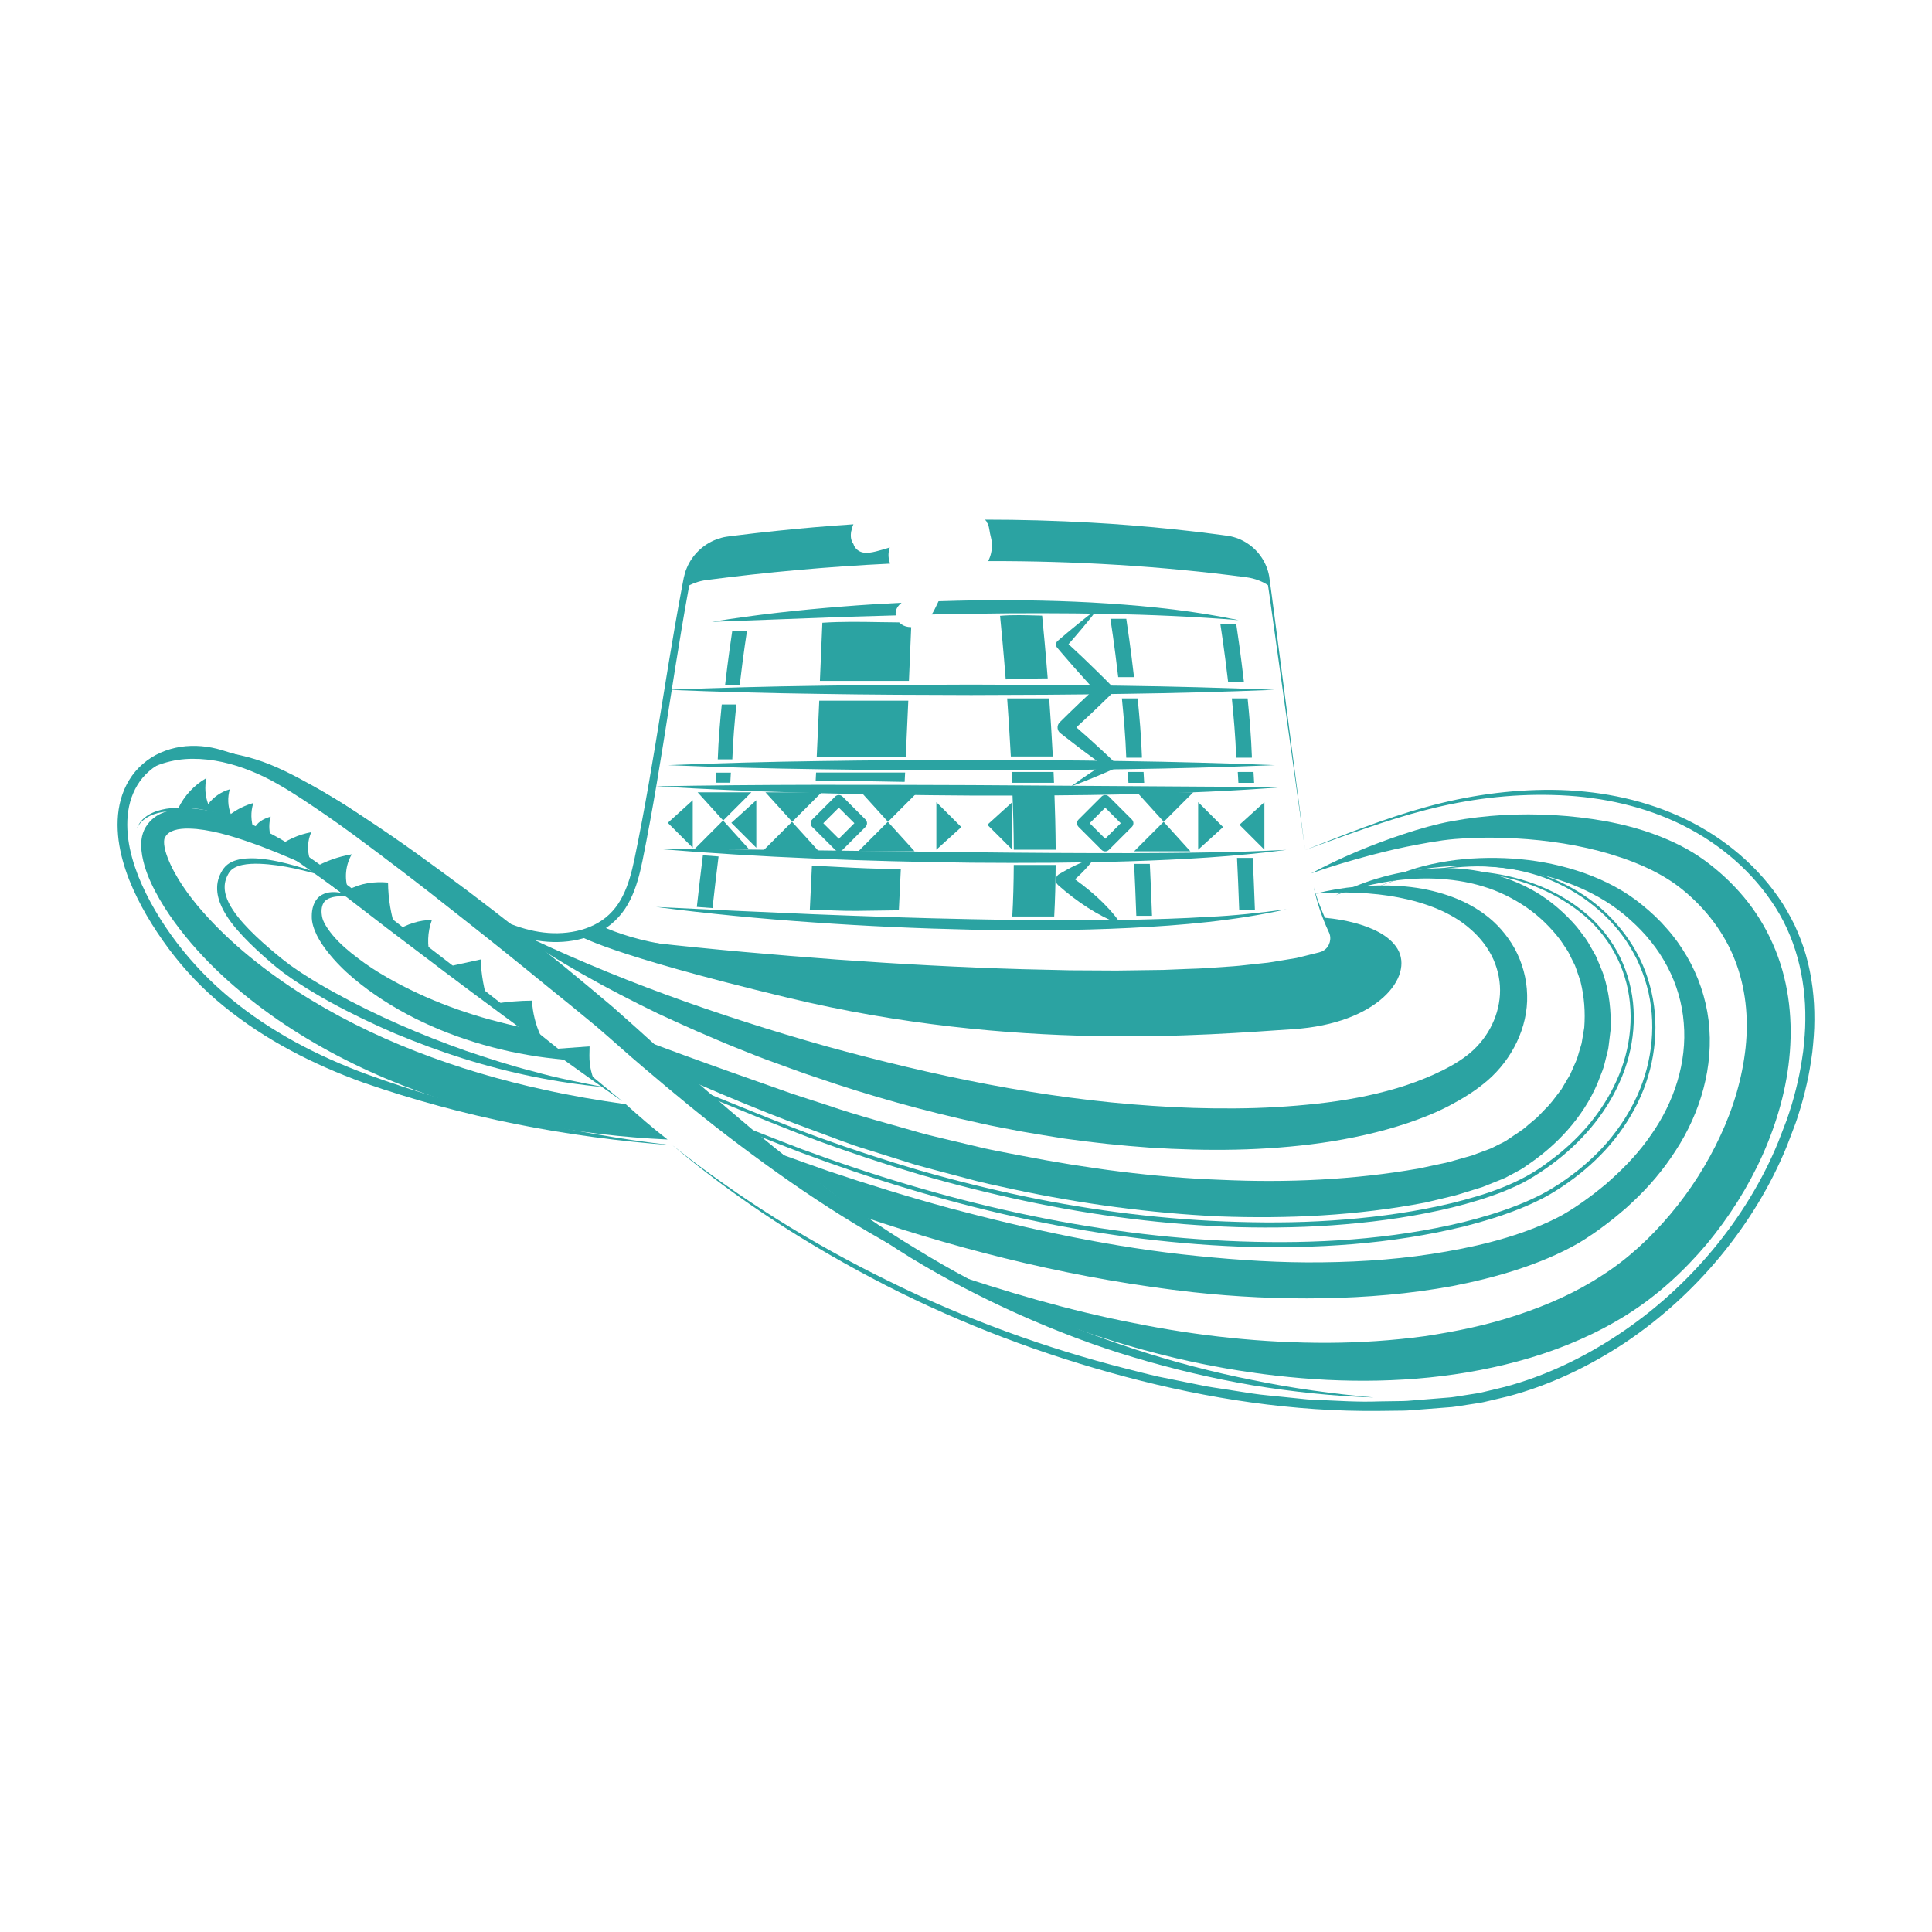 <svg xmlns="http://www.w3.org/2000/svg" xmlns:xlink="http://www.w3.org/1999/xlink" width="1080" zoomAndPan="magnify" viewBox="0 0 810 810" height="1080" preserveAspectRatio="xMidYMid meet" version="1.2"><defs><clipPath id="d5989764de"><path d="M 281 331 L 760.75 331 L 760.75 592 L 281 592 Z M 281 331"></path></clipPath><clipPath id="2881718147"><path d="M 413 217.656 L 548 217.656 L 548 357 L 413 357 Z M 413 217.656"></path></clipPath></defs><g id="68f9dc6683"><g clip-rule="nonzero" clip-path="url(#d5989764de)"><path style="stroke:none;fill-rule:nonzero;fill:#2ba3a2;fill-opacity:1;" d="M 281.914 480.137 C 309.906 502.418 340.398 521.398 372.473 537.047 C 404.461 552.883 438.156 565.207 472.699 573.965 C 477.023 575.027 481.328 576.195 485.676 577.164 L 498.77 579.809 L 505.316 581.141 C 507.504 581.547 509.711 581.84 511.906 582.195 L 525.102 584.242 C 529.5 584.926 533.949 585.207 538.367 585.711 L 545.008 586.387 L 548.324 586.727 L 551.66 586.883 C 560.543 587.246 569.422 587.91 578.309 587.543 L 584.973 587.445 C 587.195 587.41 589.418 587.434 591.629 587.191 L 604.902 586.121 L 608.223 585.855 C 609.324 585.754 610.402 585.531 611.492 585.379 L 618.027 584.352 C 620.219 584.082 622.355 583.516 624.5 583 L 630.93 581.453 C 647.988 576.891 664.113 569.121 678.793 559.34 C 693.492 549.555 706.75 537.598 718.059 524.012 C 729.344 510.422 738.797 495.23 745.504 478.867 L 747.887 472.684 C 748.699 470.629 749.488 468.566 750.137 466.453 C 751.516 462.262 752.688 458 753.672 453.703 C 754.695 449.41 755.391 445.055 756.004 440.695 C 756.488 436.32 756.895 431.934 756.895 427.539 C 757.117 410.012 752.73 392.285 742.648 377.844 C 732.738 363.352 718.492 351.91 702.469 344.555 C 686.406 337.164 668.645 333.723 650.91 333.305 C 633.145 332.82 615.293 335.062 598.031 339.523 C 580.738 343.957 563.98 350.312 547.172 356.402 C 563.812 349.871 580.426 343.141 597.734 338.398 C 615.004 333.598 632.949 330.996 650.949 331.152 C 668.926 331.344 687.051 334.645 703.617 342.035 C 720.133 349.398 734.945 360.977 745.426 375.93 C 748.086 379.637 750.289 383.652 752.344 387.727 C 754.246 391.883 755.949 396.137 757.18 400.539 C 759.688 409.328 760.762 418.484 760.691 427.574 C 760.703 432.125 760.301 436.656 759.82 441.168 C 759.207 445.664 758.504 450.152 757.465 454.562 C 756.473 458.984 755.289 463.359 753.887 467.664 C 753.23 469.836 752.43 471.949 751.609 474.059 L 749.195 480.398 C 742.387 497.168 732.781 512.738 721.293 526.684 C 709.773 540.621 696.266 552.922 681.219 562.988 C 666.141 572.961 649.57 580.867 632.027 585.492 L 625.41 587.055 C 623.207 587.582 621.012 588.145 618.758 588.418 L 612.039 589.449 C 610.918 589.605 609.801 589.832 608.68 589.926 L 605.312 590.188 L 591.84 591.219 C 589.602 591.453 587.348 591.426 585.102 591.453 L 578.352 591.531 C 542.344 591.949 506.508 586.438 471.855 577.219 C 437.18 568.004 403.449 555.258 371.52 538.961 C 339.652 522.605 309.289 503.188 281.914 480.137"></path></g><path style="stroke:none;fill-rule:nonzero;fill:#2ba3a2;fill-opacity:1;" d="M 357.805 219.805 C 346.926 220.535 336.055 221.441 325.211 222.598 C 319.715 223.145 314.234 223.809 308.758 224.48 C 307.371 224.66 306.055 224.773 304.609 225.016 C 303.152 225.215 301.738 225.652 300.352 226.137 C 297.613 227.199 295.066 228.785 292.949 230.824 C 290.844 232.875 289.094 235.32 287.973 238.051 C 287.363 239.395 286.984 240.828 286.66 242.266 L 285.887 246.34 C 284.859 251.766 283.895 257.199 282.945 262.633 C 279.172 284.379 275.898 306.184 272.113 327.883 C 270.223 338.73 268.211 349.551 265.965 360.32 C 264.844 365.637 263.469 370.891 261.102 375.594 C 258.781 380.32 255.273 384.273 250.781 386.867 C 246.309 389.488 241.086 390.82 235.836 391.168 C 230.566 391.531 225.254 390.844 220.109 389.398 C 214.965 387.957 209.988 385.84 205.375 383.145 C 203.043 381.777 200.926 380.312 198.738 378.598 C 196.562 376.926 194.359 375.289 192.211 373.578 C 174.918 360.078 158.258 345.277 138.949 334.035 C 129.352 328.387 119.238 323.605 108.812 319.707 C 106.188 318.789 103.578 317.812 100.941 316.934 L 92.969 314.484 C 87.504 312.82 81.547 312.238 75.77 313.102 C 70.012 313.996 64.348 316.34 59.891 320.273 C 55.355 324.117 52.238 329.469 50.668 335.094 C 49.094 340.746 49.008 346.641 49.715 352.305 C 50.465 357.98 52.062 363.465 54.098 368.719 C 58.273 379.215 64.113 388.832 70.773 397.824 C 77.48 406.781 85.258 414.965 93.973 421.977 C 111.336 436.113 131.48 446.355 152.324 453.883 C 194.188 468.445 237.93 476.957 281.914 480.137 C 259.988 477.727 238.297 473.711 216.844 468.863 C 195.395 464 174.23 457.82 153.633 450.324 C 133.121 442.742 113.477 432.535 96.699 418.664 C 88.324 411.742 80.73 403.895 74.152 395.266 C 67.609 386.629 61.922 377.23 57.926 367.223 C 55.977 362.207 54.461 357.031 53.762 351.77 C 53.102 346.527 53.188 341.172 54.578 336.184 C 55.961 331.219 58.637 326.629 62.531 323.316 C 66.355 319.922 71.273 317.859 76.375 317.059 C 81.516 316.293 86.793 316.766 91.871 318.301 L 99.707 320.699 C 102.297 321.559 104.855 322.508 107.434 323.41 C 117.664 327.211 127.562 331.875 136.977 337.391 C 155.898 348.355 172.445 362.98 189.887 376.555 C 192.047 378.277 194.273 379.918 196.469 381.605 C 198.621 383.289 201.043 384.973 203.477 386.379 C 208.387 389.238 213.637 391.461 219.113 392.988 C 229.969 396.066 242.383 395.895 252.609 389.98 C 257.691 387.035 261.766 382.363 264.254 377.176 C 266.824 371.992 268.215 366.461 269.336 361.012 C 271.539 350.188 273.504 339.316 275.344 328.434 C 279.027 306.672 282.191 284.852 285.852 263.129 C 286.77 257.703 287.703 252.277 288.703 246.863 L 289.449 242.816 C 289.727 241.566 290.047 240.316 290.574 239.145 C 291.535 236.766 293.055 234.629 294.879 232.824 C 296.719 231.035 298.938 229.637 301.328 228.695 C 302.539 228.27 303.773 227.875 305.047 227.699 C 306.32 227.477 307.754 227.336 309.098 227.156 C 314.555 226.461 320.016 225.773 325.492 225.195 C 335.969 224.027 346.469 223.094 356.984 222.32 C 357.172 221.461 357.414 220.574 357.805 219.805"></path><g clip-rule="nonzero" clip-path="url(#2881718147)"><path style="stroke:none;fill-rule:nonzero;fill:#2ba3a2;fill-opacity:1;" d="M 538.598 290.816 L 534.305 258.023 C 533.566 252.551 532.922 247.109 532.113 241.609 C 531.145 236.039 527.762 230.922 523.004 227.828 C 520.652 226.25 517.953 225.191 515.156 224.699 C 512.383 224.262 509.672 223.98 506.93 223.609 C 501.461 222.871 495.969 222.332 490.484 221.723 C 479.504 220.621 468.504 219.711 457.484 219.109 C 442.68 218.277 427.848 217.863 413.016 217.867 L 413.074 218 C 413.652 218.531 414.043 219.258 414.309 220.02 C 428.672 219.926 443.039 220.18 457.391 220.875 C 468.391 221.379 479.375 222.188 490.34 223.188 C 495.816 223.746 501.305 224.238 506.77 224.93 C 509.488 225.266 512.266 225.535 514.941 225.934 C 517.578 226.371 520.125 227.344 522.363 228.816 C 526.875 231.695 530.133 236.508 531.102 241.797 C 531.941 247.191 532.648 252.699 533.43 258.141 L 538.012 290.895 L 547.172 356.402 L 538.598 290.816"></path></g><path style="stroke:none;fill-rule:nonzero;fill:#2ba3a2;fill-opacity:1;" d="M 372.754 230.633 C 372.848 230.262 372.945 229.887 373.039 229.512 C 372.383 229.73 371.73 229.949 371.066 230.148 C 369.824 230.516 368.559 230.863 367.301 231.172 C 365.465 231.625 363.449 232.031 361.57 231.578 C 359.738 231.141 358.277 229.762 357.793 228.035 C 356.648 226.523 356.527 224.516 356.898 222.66 C 357.004 222.133 357.145 221.586 357.316 221.055 C 339.953 222.281 322.652 224 305.492 226.242 C 296.73 227.387 289.664 234.027 288.016 242.707 C 287.789 243.918 287.582 245.121 287.359 246.324 C 289.98 244.703 292.953 243.605 296.145 243.191 C 321.602 239.863 347.34 237.555 373.16 236.301 C 372.84 235.375 372.613 234.418 372.535 233.383 C 372.469 232.477 372.531 231.523 372.754 230.633"></path><path style="stroke:none;fill-rule:nonzero;fill:#2ba3a2;fill-opacity:1;" d="M 531.781 242.676 C 530.531 233.57 523.363 226.387 514.254 225.18 C 481.145 220.797 447.504 218.875 413.84 218.992 C 414.188 219.605 414.426 220.293 414.582 220.949 C 414.711 221.504 414.805 222.07 414.898 222.633 C 414.93 222.828 414.965 223.016 414.992 223.211 L 415.074 223.652 C 415.336 224.973 415.734 226.246 415.844 227.602 C 415.973 229.051 415.824 230.559 415.488 231.973 C 415.215 233.133 414.812 234.215 414.328 235.242 C 450.656 235.152 486.945 237.312 522.676 242.039 C 526.176 242.5 529.406 243.797 532.191 245.695 C 532.055 244.684 531.918 243.684 531.781 242.676"></path><path style="stroke:none;fill-rule:nonzero;fill:#2ba3a2;fill-opacity:1;" d="M 221.688 400.562 C 235.23 410.871 248.598 421.398 262.059 431.809 L 302.145 463.41 C 328.84 484.484 355.086 506.199 384.148 523.613 C 412.949 541.422 444.066 555.375 476.277 565.844 C 492.391 571.105 508.828 575.375 525.473 578.668 C 542.102 582.105 558.961 584.379 575.91 585.887 C 558.898 585.375 541.922 583.516 525.086 580.785 C 508.273 577.906 491.629 573.973 475.27 569.062 C 458.887 564.215 442.898 558.066 427.285 551.125 C 411.684 544.141 396.473 536.246 381.863 527.355 C 367.297 518.379 353.336 508.477 339.832 498.062 C 326.328 487.637 313.102 476.91 300.031 466.023 L 260.715 433.473 C 247.707 422.496 234.609 411.641 221.688 400.562"></path><path style="stroke:none;fill-rule:nonzero;fill:#2ba3a2;fill-opacity:1;" d="M 57.348 347.355 C 57.816 346.164 58.48 345.043 59.328 344.055 C 60.199 343.09 61.234 342.277 62.348 341.586 C 64.613 340.266 67.156 339.508 69.727 339.082 C 72.297 338.672 74.945 338.562 77.516 338.758 C 80.113 338.801 82.68 339.168 85.262 339.477 C 90.383 340.34 95.406 341.742 100.289 343.508 C 105.184 345.27 109.844 347.57 114.414 349.996 C 123.547 354.902 131.988 360.895 140.242 366.988 L 164.719 385.531 C 180.957 397.973 197.16 410.461 213.207 423.152 C 229.293 435.789 245.207 448.652 260.949 461.738 C 244.164 450 227.551 438.043 211.117 425.855 C 194.641 413.723 178.32 401.387 162.039 389.004 L 137.742 370.293 C 129.691 364.051 121.453 358.102 112.742 352.969 C 104.035 347.867 94.73 343.746 84.867 341.574 C 82.395 341.121 79.918 340.602 77.395 340.402 C 74.879 340.047 72.383 339.996 69.879 340.227 C 67.387 340.477 64.91 341.055 62.66 342.164 C 61.547 342.73 60.492 343.422 59.566 344.285 C 58.668 345.168 57.918 346.207 57.348 347.355"></path><path style="stroke:none;fill-rule:nonzero;fill:#2ba3a2;fill-opacity:1;" d="M 550.789 372.027 C 552.613 378.309 555.074 384.383 558.086 390.141 C 559.941 393.184 559.031 397.66 555.984 399.797 C 555.277 400.336 554.348 400.781 553.578 400.98 L 551.211 401.695 L 546.461 403.133 C 545.672 403.367 544.883 403.633 544.078 403.82 L 541.664 404.316 L 536.82 405.305 C 535.207 405.613 533.598 405.996 531.973 406.258 L 527.09 406.957 C 523.84 407.395 520.586 407.945 517.316 408.25 L 507.512 409.18 C 481.336 411.441 455.078 411.379 428.887 410.723 C 402.691 409.91 376.535 408.277 350.465 405.703 C 324.398 403.188 298.41 399.77 272.645 395.16 C 298.652 398.078 324.695 400.352 350.754 402.293 C 376.82 404.164 402.914 405.602 429.012 406.34 L 448.59 406.797 L 468.164 406.902 L 487.73 406.637 L 497.5 406.246 C 500.758 406.133 504.02 406.047 507.262 405.781 L 517.016 405.113 C 520.266 404.891 523.477 404.426 526.719 404.117 L 531.574 403.598 C 533.188 403.402 534.777 403.086 536.383 402.832 L 543.59 401.637 C 544.383 401.477 545.156 401.242 545.945 401.062 L 550.656 399.887 C 552.211 399.441 553.922 399.27 555.035 398.445 C 557.492 396.895 558.516 393.375 557.051 390.656 C 554.258 384.691 552.16 378.422 550.789 372.027"></path><path style="stroke:none;fill-rule:nonzero;fill:#2ba3a2;fill-opacity:1;" d="M 539.355 381.219 C 517.773 386.043 495.605 387.961 473.535 389.051 C 451.438 390.133 429.312 390.172 407.211 389.766 C 385.113 389.266 363.031 388.289 340.992 386.723 C 318.945 385.211 296.941 383.082 275.031 380.25 C 297.094 381.379 319.141 382.367 341.18 383.305 C 363.223 384.176 385.262 384.961 407.305 385.379 C 429.344 385.871 451.391 386.02 473.418 385.645 C 484.43 385.391 495.453 385.105 506.441 384.402 C 517.465 383.934 528.402 382.688 539.355 381.219"></path><path style="stroke:none;fill-rule:nonzero;fill:#2ba3a2;fill-opacity:1;" d="M 539.355 356.324 C 517.48 359.18 495.398 360.406 473.355 361.098 C 451.301 361.809 429.242 361.875 407.188 361.695 C 385.137 361.426 363.09 360.895 341.059 359.934 C 319.027 359.035 297.012 357.684 275.031 355.844 C 297.09 355.98 319.125 356.188 341.156 356.512 L 407.234 357.309 C 429.258 357.574 451.277 357.699 473.297 357.688 C 484.309 357.637 495.32 357.609 506.324 357.387 C 517.344 357.332 528.336 356.82 539.355 356.324"></path><path style="stroke:none;fill-rule:nonzero;fill:#2ba3a2;fill-opacity:1;" d="M 539.355 329.887 C 517.379 331.664 495.336 332.531 473.297 333.008 C 451.262 333.52 429.223 333.602 407.188 333.543 C 385.152 333.398 363.117 333.102 341.09 332.473 C 319.062 331.902 297.039 330.973 275.031 329.664 C 319.117 328.832 363.16 329 407.211 329.16 L 473.273 329.594 C 495.297 329.699 517.316 329.965 539.355 329.887"></path><path style="stroke:none;fill-rule:nonzero;fill:#2ba3a2;fill-opacity:1;" d="M 534.414 320.793 C 513.211 321.641 492.008 322.211 470.805 322.5 C 449.602 322.848 428.398 322.941 407.195 322.984 C 385.992 322.949 364.789 322.855 343.586 322.508 C 322.379 322.219 301.18 321.648 279.977 320.793 C 301.18 319.941 322.379 319.371 343.586 319.082 C 364.789 318.738 385.992 318.637 407.195 318.602 C 428.398 318.645 449.602 318.738 470.805 319.09 C 492.008 319.379 513.211 319.949 534.414 320.793"></path><path style="stroke:none;fill-rule:nonzero;fill:#2ba3a2;fill-opacity:1;" d="M 534.414 289.207 C 513.211 290.059 492.008 290.621 470.805 290.91 C 449.602 291.262 428.398 291.355 407.195 291.398 C 385.992 291.363 364.789 291.27 343.586 290.918 C 322.379 290.633 301.18 290.059 279.977 289.207 C 301.18 288.355 322.379 287.781 343.586 287.496 C 364.789 287.148 385.992 287.055 407.195 287.012 C 428.398 287.059 449.602 287.152 470.805 287.5 C 492.008 287.789 513.211 288.359 534.414 289.207"></path><path style="stroke:none;fill-rule:nonzero;fill:#2ba3a2;fill-opacity:1;" d="M 375.602 256.172 C 375.93 254.758 376.855 253.605 377.973 252.707 C 369.816 253.109 361.664 253.605 353.527 254.262 C 335.113 255.711 316.734 257.715 298.5 260.703 L 353.773 258.637 L 375.562 258.012 C 375.477 257.41 375.457 256.789 375.602 256.172"></path><path style="stroke:none;fill-rule:nonzero;fill:#2ba3a2;fill-opacity:1;" d="M 464.324 253 C 445.863 251.773 427.371 251.5 408.887 251.688 C 403.754 251.777 398.621 251.906 393.488 252.07 C 392.691 253.645 392.012 255.285 391.121 256.812 C 390.961 257.086 390.777 257.352 390.605 257.621 C 396.727 257.473 402.844 257.352 408.965 257.305 C 427.359 257 445.75 257.039 464.141 257.359 C 482.527 257.746 500.902 258.5 519.312 260.004 C 501.223 256.191 482.77 254.207 464.324 253"></path><path style="stroke:none;fill-rule:nonzero;fill:#2ba3a2;fill-opacity:1;" d="M 242.441 392.059 C 242.441 392.059 253.559 399.852 330.391 418.316 C 425.574 441.191 506.539 433.805 542.156 431.48 C 577.773 429.16 592.875 409.414 585.902 397.797 C 578.938 386.184 555.023 384.758 555.023 384.758 L 557.758 390.785 C 557.758 390.785 560.59 396.938 553.766 400.012 C 553.766 400.012 538.43 405.441 494.934 408.266 C 451.438 411.09 378.016 406.078 378.016 406.078 C 378.016 406.078 310.348 400.441 281.914 396.477 C 268.531 394.605 258.703 391.246 252.051 388.215 C 252.051 388.215 247.535 391.996 242.441 392.059"></path><path style="stroke:none;fill-rule:nonzero;fill:#2ba3a2;fill-opacity:1;" d="M 551.512 374.66 C 563.004 371.781 575.016 370.668 587.086 371.492 C 593.129 371.895 599.188 372.941 605.113 374.777 C 611.023 376.602 616.863 379.258 622.078 383.074 C 627.324 386.844 631.793 391.883 635.047 397.715 C 638.23 403.582 640.109 410.281 640.258 417.098 C 640.684 430.832 633.82 444.195 623.688 452.969 C 618.492 457.445 613.109 460.672 607.504 463.633 C 601.895 466.559 596.059 468.844 590.188 470.84 C 578.418 474.773 566.402 477.371 554.355 479.125 C 530.23 482.566 506.012 482.66 482.039 481.141 C 470.055 480.297 458.121 479.031 446.246 477.352 C 440.324 476.402 434.398 475.465 428.5 474.426 C 422.633 473.25 416.719 472.277 410.898 470.918 C 387.539 465.812 364.52 459.422 342.004 451.637 C 336.348 449.77 330.762 447.703 325.172 445.66 C 319.562 443.68 314.039 441.453 308.523 439.23 C 302.992 437.043 297.559 434.594 292.086 432.289 C 286.641 429.895 281.234 427.414 275.844 424.926 C 254.461 414.555 233.52 403.133 214.203 389.414 C 256.703 410.188 301.043 425.805 346.059 438.562 C 391.152 450.984 436.953 460.582 483.215 463.633 C 494.77 464.441 506.336 464.801 517.867 464.695 C 529.395 464.633 540.883 463.949 552.234 462.707 C 563.586 461.469 574.801 459.43 585.539 456.254 C 590.91 454.676 596.117 452.719 601.125 450.496 C 606.094 448.254 611.031 445.59 614.953 442.559 C 623.023 436.387 628.262 426.992 628.855 416.98 C 629.152 411.984 628.176 406.906 626.113 402.215 C 623.988 397.547 620.773 393.285 616.738 389.758 C 608.719 382.555 597.715 378.477 586.461 376.285 C 580.797 375.172 574.992 374.562 569.145 374.324 C 563.297 374.043 557.402 374.148 551.512 374.66"></path><path style="stroke:none;fill-rule:nonzero;fill:#2ba3a2;fill-opacity:1;" d="M 672.297 408.723 C 671.672 406.895 670.863 405.125 670.148 403.336 C 669.766 402.453 669.445 401.539 669.004 400.688 L 667.574 398.172 C 666.574 396.527 665.762 394.77 664.598 393.25 L 661.129 388.668 C 656.16 382.895 650.379 377.824 643.93 374 C 630.945 366.363 615.805 363.242 601.305 364.094 C 586.773 364.945 572.641 368.836 559.965 375.348 C 566.617 372.824 573.504 371.039 580.445 369.863 C 587.379 368.656 594.402 368.109 601.344 368.352 C 608.281 368.641 615.148 369.605 621.672 371.617 C 628.219 373.539 634.332 376.598 639.883 380.363 C 645.434 384.184 650.199 388.898 654.188 394.113 L 656.93 398.199 C 657.855 399.547 658.426 401.105 659.199 402.535 L 660.293 404.719 C 660.625 405.457 660.836 406.254 661.113 407.012 C 661.621 408.559 662.223 410.066 662.66 411.621 C 664.227 417.922 664.691 424.398 664.203 430.82 L 663.402 435.582 C 663.242 436.371 663.203 437.18 662.953 437.945 L 662.25 440.258 C 661.742 441.785 661.445 443.379 660.777 444.848 L 658.832 449.273 C 658.289 450.793 657.27 452.098 656.504 453.512 L 655.277 455.594 L 654.668 456.641 L 653.934 457.605 C 651.93 460.156 650.133 462.848 647.727 465.074 C 646.582 466.227 645.523 467.453 644.344 468.574 L 640.586 471.723 C 638.211 473.965 635.285 475.574 632.609 477.461 C 631.266 478.477 629.852 479.113 628.453 479.805 L 626.359 480.855 C 625.676 481.215 624.973 481.566 624.164 481.832 L 619.512 483.559 L 617.191 484.426 L 614.75 485.121 L 609.852 486.504 C 608.23 486.977 606.602 487.445 604.906 487.762 L 594.836 489.898 C 567.629 494.688 539.551 495.934 511.637 494.641 C 483.676 493.605 455.801 489.887 428.254 484.523 C 421.359 483.195 414.438 481.988 407.629 480.234 C 400.797 478.586 393.938 477.043 387.129 475.305 C 373.629 471.363 359.977 467.883 346.652 463.285 C 339.957 461.051 333.23 459.062 326.559 456.594 L 306.5 449.5 C 293.137 444.758 279.805 439.902 266.562 434.852 C 265.926 434.613 265.297 434.375 264.664 434.133 C 265.785 434.926 271.945 440.445 274 442.297 C 276.137 444.219 278.363 446.039 280.637 447.801 C 282.254 449.047 284.039 450.09 285.617 451.387 C 291.367 453.891 297.113 456.402 302.887 458.84 C 316.031 464.359 329.219 469.66 342.734 474.562 C 349.473 476.996 356.121 479.73 363 481.785 L 383.551 488.238 C 390.453 490.195 397.426 491.941 404.363 493.809 C 411.281 495.773 418.336 497.191 425.359 498.727 C 453.496 504.723 482.137 508.598 510.984 509.977 C 539.844 511.043 568.906 509.688 597.637 504.168 L 608.359 501.602 C 610.145 501.219 611.926 500.664 613.699 500.102 L 619.023 498.445 L 621.684 497.609 L 624.328 496.551 L 629.617 494.422 C 630.496 494.113 631.379 493.652 632.262 493.176 L 634.898 491.77 C 636.656 490.836 638.441 489.918 639.93 488.754 C 652.574 480.324 663.613 468.598 669.734 454.246 L 671.844 448.812 C 672.559 447.008 672.883 445.062 673.406 443.195 L 674.113 440.367 C 674.367 439.434 674.402 438.445 674.551 437.484 L 675.254 431.695 C 675.543 423.914 674.684 416.105 672.297 408.723"></path><path style="stroke:none;fill-rule:nonzero;fill:#2ba3a2;fill-opacity:1;" d="M 682.324 409.102 C 680.047 401.844 676.277 395.047 671.281 389.309 C 666.355 383.492 660.129 378.922 653.543 375.227 C 640.191 367.941 624.898 364.871 609.844 365.012 C 602.293 365.051 594.77 365.82 587.359 367.176 C 579.953 368.555 572.629 370.422 565.578 373.074 C 572.656 370.504 580 368.719 587.406 367.426 C 594.812 366.164 602.328 365.48 609.844 365.527 C 624.832 365.555 639.965 368.793 653.039 376.121 C 659.488 379.871 665.609 384.336 670.398 390.074 C 675.266 395.711 678.926 402.367 681.121 409.477 C 685.59 423.746 683.93 439.523 677.754 453.047 C 671.652 466.688 661.422 478.246 649.367 487.008 C 637.473 496.234 622.965 500.895 608.441 504.469 C 593.852 507.941 578.953 510.059 563.992 511.273 C 549.031 512.52 533.988 512.738 518.98 512.289 C 488.953 511.434 459.012 507.734 429.586 501.602 C 414.875 498.527 400.277 494.898 385.82 490.777 C 371.395 486.547 357.09 481.891 342.957 476.746 C 328.848 471.555 314.934 465.805 300.98 460.16 C 297.57 458.793 294.176 457.398 290.785 455.988 L 290.816 456.043 L 290.898 456.156 L 291 456.262 L 291.359 456.66 C 291.629 456.953 291.906 457.23 292.195 457.504 C 292.473 457.77 292.742 458.008 293.016 458.242 C 295.508 459.277 297.996 460.32 300.496 461.332 C 314.434 467.039 328.324 472.848 342.457 478.109 C 356.594 483.328 370.914 488.055 385.359 492.352 C 399.844 496.547 414.469 500.246 429.215 503.387 C 458.711 509.664 488.746 513.512 518.918 514.477 C 534 514.867 549.117 514.586 564.156 513.266 C 579.195 511.988 594.18 509.797 608.875 506.23 C 616.211 504.422 623.477 502.25 630.527 499.469 C 634.027 497.996 637.527 496.516 640.824 494.57 C 644.121 492.66 647.258 490.555 650.332 488.32 C 662.535 479.371 672.906 467.566 679.07 453.633 C 685.316 439.816 686.949 423.676 682.324 409.102"></path><path style="stroke:none;fill-rule:nonzero;fill:#2ba3a2;fill-opacity:1;" d="M 691.695 413.094 C 687.59 397.66 677.309 384.262 664.172 375.43 C 657.559 371.07 650.309 367.629 642.66 365.578 C 635.027 363.449 627.094 362.578 619.199 362.691 C 603.418 363.027 587.766 366.914 573.566 373.691 C 587.836 367.074 603.508 363.387 619.207 363.223 C 627.051 363.207 634.914 364.164 642.438 366.352 C 649.98 368.469 657.098 371.949 663.566 376.32 C 669.984 380.77 675.781 386.16 680.375 392.473 C 682.711 395.605 684.645 399.004 686.402 402.48 C 688.035 406.02 689.457 409.664 690.469 413.43 C 694.59 428.512 692.883 444.902 686.516 459.121 C 683.32 466.234 679.027 472.84 673.977 478.781 C 668.871 484.688 662.98 489.895 656.59 494.383 C 655.02 495.539 653.367 496.582 651.707 497.613 C 650.074 498.695 648.359 499.605 646.656 500.555 C 643.195 502.344 639.637 503.961 635.988 505.371 C 628.703 508.223 621.176 510.473 613.574 512.363 C 583.039 519.738 551.371 521.578 520.02 520.465 C 457.145 518.27 395.125 503.637 336.195 481.812 C 328.629 478.922 321.082 475.973 313.555 472.98 L 313.555 473.203 C 314.535 473.98 315.508 474.773 316.438 475.609 C 322.832 478.18 329.242 480.707 335.688 483.172 C 394.652 505.266 456.773 520.199 519.941 522.652 C 551.453 523.66 583.273 521.684 614.012 514.141 C 621.672 512.199 629.254 509.898 636.625 506.98 C 640.312 505.543 643.922 503.883 647.445 502.043 C 649.188 501.066 650.941 500.125 652.59 499.02 C 654.266 497.969 655.941 496.902 657.535 495.719 C 664.008 491.137 669.984 485.816 675.152 479.785 C 680.273 473.719 684.621 466.977 687.848 459.711 C 694.281 445.191 695.961 428.461 691.695 413.094"></path><path style="stroke:none;fill-rule:nonzero;fill:#2ba3a2;fill-opacity:1;" d="M 716.336 427.855 C 715.164 418.293 711.977 409.004 707.129 400.797 C 704.715 396.688 701.945 392.797 698.797 389.281 C 695.715 385.695 692.262 382.48 688.637 379.531 C 681.41 373.516 672.914 369.168 664.258 366.062 C 655.555 362.98 646.539 361.094 637.48 360.23 C 628.426 359.395 619.324 359.504 610.355 360.562 C 601.426 361.719 592.512 363.699 584.395 367.508 C 592.82 364.477 601.738 363.418 610.555 363.066 C 619.391 362.719 628.242 363.316 636.883 364.801 C 654.117 367.695 670.922 374.199 683.461 385.641 C 686.629 388.469 689.602 391.508 692.191 394.82 C 694.852 398.078 697.125 401.613 699.062 405.293 C 702.957 412.648 705.305 420.734 705.926 428.93 C 707.344 445.383 701.902 462.004 692.301 475.668 C 687.59 482.594 681.805 488.797 675.512 494.445 L 673.145 496.559 L 670.668 498.562 C 669.047 499.926 667.34 501.191 665.617 502.441 C 662.211 504.949 658.551 507.371 655.121 509.344 C 647.898 513.277 639.91 516.363 631.715 518.848 C 623.512 521.328 615.055 523.207 606.516 524.691 C 589.434 527.746 571.953 529.039 554.449 529.238 C 536.934 529.48 519.379 528.344 501.883 526.566 C 466.844 523.082 432.211 515.602 398.039 506.504 C 380.973 501.84 364.039 496.621 347.242 490.957 C 340.523 488.602 333.812 486.211 327.109 483.797 C 330.254 485.883 333.195 488.227 336.168 490.555 C 343.797 496.527 351.871 501.914 359.184 508.273 C 359.461 508.512 359.645 508.785 359.762 509.062 C 360.258 509.336 360.758 509.605 361.25 509.887 C 406.246 525.172 452.695 536.469 500.273 541.77 C 518.289 543.746 536.457 544.605 554.652 544.297 C 572.848 543.969 591.09 542.504 609.156 539.145 C 618.172 537.387 627.137 535.207 635.965 532.34 C 644.793 529.453 653.496 525.934 661.867 521.152 C 666.129 518.586 669.859 515.98 673.59 513.129 C 675.453 511.715 677.301 510.281 679.074 508.738 L 681.754 506.469 L 684.34 504.078 C 691.215 497.68 697.395 490.445 702.5 482.441 C 712.848 466.641 718.672 447.094 716.336 427.855"></path><path style="stroke:none;fill-rule:nonzero;fill:#2ba3a2;fill-opacity:1;" d="M 549.641 366.207 C 561.949 359.594 574.93 354.195 588.289 349.75 C 594.949 347.535 601.789 345.555 608.875 344.25 C 615.91 342.961 623.008 342.148 630.133 341.715 C 644.387 340.949 658.754 341.727 673.043 344.281 C 680.184 345.59 687.301 347.418 694.27 350.043 C 701.23 352.656 708.117 355.977 714.453 360.578 C 720.609 365.059 726.195 370.219 731.141 376.129 C 736.062 382.027 740.18 388.691 743.289 395.793 C 749.641 410.008 751.594 425.809 750.418 440.887 C 749.254 456.035 745.016 470.598 739.008 484.148 C 732.934 497.703 724.953 510.281 715.496 521.668 C 705.957 532.957 694.875 543.172 682.121 551.184 C 669.438 559.152 655.773 564.98 641.809 569.195 C 613.816 577.566 584.793 579.906 556.352 578.52 C 499.332 575.594 444.422 558.281 395 532.543 C 421.426 541.523 448.055 549.398 475.133 554.656 C 502.125 560.145 529.527 563.07 556.711 562.988 C 570.297 562.922 583.832 562.035 597.168 560.23 C 610.461 558.242 623.621 555.539 636.184 551.324 C 648.746 547.176 660.84 541.82 671.602 534.758 C 682.406 527.895 691.996 518.961 700.375 508.992 C 708.77 499.031 715.84 487.895 721.297 476.113 C 726.805 464.355 730.484 451.82 731.852 439.227 C 733.176 426.637 731.887 413.953 727.359 402.469 C 722.887 390.992 715.059 380.781 705.172 372.801 C 695.613 365.09 683.121 360.152 670.293 356.742 C 657.379 353.387 643.836 351.695 630.27 351.289 C 623.484 351.059 616.668 351.188 609.914 351.773 C 603.199 352.34 596.488 353.672 589.699 355.004 C 582.941 356.395 576.227 358.078 569.551 359.961 C 562.855 361.793 556.227 363.898 549.641 366.207"></path><path style="stroke:none;fill-rule:nonzero;fill:#2ba3a2;fill-opacity:1;" d="M 262.34 462.934 C 250.863 461.348 239.492 459.402 228.215 456.898 C 209.82 452.887 191.754 447.57 174.32 440.758 C 156.879 433.977 140.094 425.598 124.453 415.512 C 108.906 405.363 94.316 393.508 82.574 379.422 C 79.68 375.898 76.98 372.223 74.676 368.402 C 72.379 364.594 70.414 360.578 69.336 356.758 C 68.84 354.91 68.637 352.969 68.863 351.984 C 68.883 351.656 69.223 350.934 69.582 350.43 C 69.945 349.906 70.402 349.453 71.008 349.047 C 72.23 348.262 74.008 347.707 76.012 347.516 C 78.008 347.285 80.195 347.395 82.402 347.566 C 91.348 348.457 100.477 351.547 109.371 354.805 C 118.285 358.168 127.074 362.039 135.754 366.207 C 127.922 360.586 119.672 355.531 111.094 350.973 C 106.809 348.68 102.391 346.609 97.836 344.746 C 93.273 342.895 88.566 341.258 83.516 340.207 C 80.977 339.699 78.355 339.363 75.555 339.422 C 72.781 339.473 69.734 339.918 66.73 341.453 C 65.246 342.223 63.816 343.316 62.648 344.641 C 61.496 345.988 60.57 347.363 59.91 349.34 C 59.316 351.176 59.191 352.844 59.199 354.395 C 59.191 355.973 59.387 357.406 59.613 358.824 C 60.641 364.387 62.719 369.207 65.109 373.762 C 67.492 378.316 70.246 382.574 73.199 386.656 C 85.074 402.941 100.172 416.242 116.426 427.512 C 132.742 438.742 150.41 447.828 168.723 455.023 C 204.297 469.008 242.23 475.992 279.859 477.734 C 273.746 473.055 267.613 467.676 262.34 462.934"></path><path style="stroke:none;fill-rule:nonzero;fill:#2ba3a2;fill-opacity:1;" d="M 380.762 262.836 C 379.418 262.664 378.027 262.004 377.07 261.047 L 376.98 260.934 C 374.332 260.902 371.68 260.875 369.031 260.832 C 360.922 260.695 352.852 260.539 344.777 261.09 C 344.562 266.191 344.195 274.887 343.746 285.461 L 359.582 285.461 C 360.391 285.461 361.203 285.453 362.012 285.461 L 381.074 285.461 C 381.484 275.816 381.82 267.863 382.023 262.934 C 381.605 262.926 381.188 262.895 380.762 262.836"></path><path style="stroke:none;fill-rule:nonzero;fill:#2ba3a2;fill-opacity:1;" d="M 343.48 293.758 C 343.148 301.16 342.781 309.242 342.402 317.516 C 353.535 317.312 364.668 317.656 375.797 317.352 C 377.113 317.312 378.43 317.262 379.746 317.207 C 380.121 309.004 380.48 301.023 380.809 293.758 L 343.48 293.758"></path><path style="stroke:none;fill-rule:nonzero;fill:#2ba3a2;fill-opacity:1;" d="M 342.145 323.887 C 342.086 325.012 342.027 326.133 341.973 327.258 C 354.41 327.324 366.84 327.594 379.273 327.812 C 379.34 326.5 379.406 325.195 379.473 323.887 L 342.145 323.887"></path><path style="stroke:none;fill-rule:nonzero;fill:#2ba3a2;fill-opacity:1;" d="M 363.418 364.055 C 355.746 363.781 348.078 363.23 340.402 362.969 C 340.082 369.926 339.781 376.207 339.523 381.348 C 346.156 381.523 352.812 381.98 359.422 381.887 C 365.23 381.805 371.039 381.699 376.848 381.648 C 377.098 376.695 377.375 370.844 377.668 364.457 C 372.918 364.344 368.168 364.223 363.418 364.055"></path><path style="stroke:none;fill-rule:nonzero;fill:#2ba3a2;fill-opacity:1;" d="M 438.402 284.418 C 438.684 284.414 438.965 284.426 439.254 284.426 C 438.355 273.043 437.48 263.777 436.914 258.117 C 436.383 258.102 435.859 258.074 435.328 258.062 C 430.039 257.934 424.602 257.727 419.277 258.18 C 419.789 263.297 420.699 272.828 421.648 284.824 C 427.234 284.707 432.816 284.438 438.402 284.418"></path><path style="stroke:none;fill-rule:nonzero;fill:#2ba3a2;fill-opacity:1;" d="M 441.398 317.145 C 440.957 308.602 440.426 300.375 439.879 292.82 L 422.254 292.82 C 422.801 300.348 423.336 308.586 423.793 317.145 L 441.398 317.145"></path><path style="stroke:none;fill-rule:nonzero;fill:#2ba3a2;fill-opacity:1;" d="M 441.898 328.18 C 441.836 326.672 441.777 325.16 441.711 323.664 L 424.105 323.664 C 424.18 325.16 424.238 326.672 424.301 328.18 L 441.898 328.18"></path><path style="stroke:none;fill-rule:nonzero;fill:#2ba3a2;fill-opacity:1;" d="M 424.43 331.082 C 424.758 339.461 424.984 347.949 425.039 356.246 L 442.602 356.246 C 442.551 347.918 442.336 339.441 442.02 331.082 L 424.43 331.082"></path><path style="stroke:none;fill-rule:nonzero;fill:#2ba3a2;fill-opacity:1;" d="M 425.023 362.637 C 424.984 370.156 424.801 377.441 424.402 384.25 L 441.98 384.25 C 442.359 377.375 442.543 370.102 442.586 362.637 L 425.023 362.637"></path><path style="stroke:none;fill-rule:nonzero;fill:#2ba3a2;fill-opacity:1;" d="M 460.516 254.918 C 458.289 257.844 456 260.703 453.637 263.496 C 451.309 266.312 448.879 269.035 446.48 271.785 L 446.52 268.734 C 448.16 270.199 449.738 271.727 451.352 273.215 C 452.957 274.719 454.582 276.203 456.137 277.746 C 459.27 280.828 462.469 283.832 465.516 286.996 C 466.738 288.262 466.699 290.281 465.434 291.5 L 465.43 291.504 L 465.41 291.52 C 462.652 294.176 459.941 296.863 457.148 299.473 C 454.371 302.098 451.555 304.688 448.727 307.258 L 448.57 302.562 L 453.23 306.672 C 454.777 308.051 456.355 309.387 457.871 310.801 C 460.918 313.617 464.004 316.379 466.977 319.285 L 467.191 319.488 C 467.926 320.211 467.941 321.391 467.223 322.125 C 467.055 322.293 466.855 322.43 466.656 322.523 C 463.781 323.812 460.871 325.039 457.949 326.242 C 455.023 327.441 452.082 328.598 449.086 329.664 C 451.641 327.77 454.246 325.977 456.871 324.215 C 459.496 322.465 462.137 320.73 464.812 319.066 L 464.488 322.305 C 461.07 319.938 457.773 317.43 454.43 314.973 C 452.754 313.75 451.141 312.457 449.492 311.199 L 444.574 307.398 C 443.242 306.375 442.996 304.457 444.023 303.129 L 444.281 302.832 L 444.414 302.707 C 447.129 300.02 449.867 297.352 452.637 294.715 C 455.395 292.07 458.23 289.5 461.023 286.895 L 460.918 291.418 C 457.875 288.254 454.992 284.941 452.035 281.699 C 450.551 280.078 449.133 278.402 447.691 276.742 C 446.258 275.074 444.801 273.438 443.395 271.742 L 443.188 271.492 C 442.488 270.648 442.602 269.398 443.434 268.691 C 446.219 266.336 448.98 263.949 451.832 261.66 C 454.656 259.344 457.555 257.094 460.516 254.918"></path><path style="stroke:none;fill-rule:nonzero;fill:#2ba3a2;fill-opacity:1;" d="M 458.926 359.676 C 457.273 361.996 455.438 364.047 453.516 365.984 C 451.59 367.914 449.578 369.715 447.504 371.426 L 447.598 366.559 C 451.859 369.348 455.883 372.453 459.676 375.863 C 461.566 377.574 463.387 379.375 465.129 381.281 C 466.855 383.207 468.52 385.211 469.984 387.48 C 467.414 386.66 465.047 385.574 462.734 384.414 C 460.438 383.234 458.219 381.949 456.07 380.574 C 451.789 377.809 447.738 374.738 443.926 371.359 L 443.59 371.062 C 442.414 370.02 442.305 368.215 443.352 367.043 C 443.547 366.82 443.777 366.633 444.02 366.488 C 446.328 365.105 448.703 363.816 451.168 362.652 C 453.637 361.492 456.184 360.449 458.926 359.676"></path><path style="stroke:none;fill-rule:nonzero;fill:#2ba3a2;fill-opacity:1;" d="M 475.633 362.184 L 475.48 362.191 C 475.797 368.398 476.105 375.723 476.402 383.957 L 482.988 383.957 C 482.691 375.734 482.387 368.414 482.066 362.184 L 475.633 362.184"></path><path style="stroke:none;fill-rule:nonzero;fill:#2ba3a2;fill-opacity:1;" d="M 301.109 359.062 L 301.262 359.086 C 300.48 365.246 299.629 372.531 298.723 380.723 L 292.152 380.23 C 293.059 372.051 293.91 364.777 294.691 358.586 L 301.109 359.062"></path><path style="stroke:none;fill-rule:nonzero;fill:#2ba3a2;fill-opacity:1;" d="M 479.441 323.664 L 473.121 323.664 L 472.848 323.684 C 472.895 324.258 472.945 325.215 472.992 326.16 C 473.031 326.895 473.07 327.633 473.109 328.211 L 479.562 328.211 L 479.703 328.199 C 479.656 327.633 479.613 326.734 479.562 325.824 C 479.523 325.031 479.484 324.27 479.441 323.664"></path><path style="stroke:none;fill-rule:nonzero;fill:#2ba3a2;fill-opacity:1;" d="M 470.363 292.82 L 470.359 292.82 C 471.09 300.172 471.883 308.758 472.188 317.66 L 478.375 317.66 L 478.773 317.648 C 478.484 308.727 477.699 300.191 476.969 292.82 L 470.363 292.82"></path><path style="stroke:none;fill-rule:nonzero;fill:#2ba3a2;fill-opacity:1;" d="M 465.547 259.445 C 465.59 259.715 467.188 269.91 468.816 283.883 L 475.445 283.883 C 474.059 271.859 472.664 262.473 472.207 259.445 L 465.547 259.445"></path><path style="stroke:none;fill-rule:nonzero;fill:#2ba3a2;fill-opacity:1;" d="M 300.309 323.926 L 306.164 323.926 L 306.418 323.945 C 306.375 324.477 306.328 325.359 306.285 326.238 C 306.246 326.922 306.215 327.602 306.18 328.137 L 300.195 328.137 L 300.062 328.129 C 300.109 327.605 300.152 326.77 300.195 325.93 C 300.23 325.195 300.27 324.488 300.309 323.926"></path><path style="stroke:none;fill-rule:nonzero;fill:#2ba3a2;fill-opacity:1;" d="M 308.719 295.352 L 308.723 295.352 C 308.051 302.164 307.309 310.113 307.027 318.363 L 301.297 318.363 L 300.926 318.352 C 301.199 310.086 301.922 302.18 302.598 295.352 L 308.719 295.352"></path><path style="stroke:none;fill-rule:nonzero;fill:#2ba3a2;fill-opacity:1;" d="M 313.184 264.434 C 313.141 264.684 311.66 274.129 310.148 287.07 L 304.012 287.07 C 305.297 275.934 306.586 267.238 307.012 264.434 L 313.184 264.434"></path><path style="stroke:none;fill-rule:nonzero;fill:#2ba3a2;fill-opacity:1;" d="M 518.773 359.676 L 518.621 359.684 C 518.941 365.891 519.246 373.219 519.543 381.453 L 526.125 381.453 C 525.836 373.227 525.527 365.91 525.207 359.676 L 518.773 359.676"></path><path style="stroke:none;fill-rule:nonzero;fill:#2ba3a2;fill-opacity:1;" d="M 525.543 323.664 L 519.215 323.664 L 518.945 323.684 C 518.996 324.258 519.047 325.215 519.09 326.16 C 519.133 326.895 519.168 327.633 519.207 328.211 L 525.668 328.211 L 525.805 328.199 C 525.762 327.633 525.711 326.734 525.668 325.824 C 525.625 325.031 525.582 324.27 525.543 323.664"></path><path style="stroke:none;fill-rule:nonzero;fill:#2ba3a2;fill-opacity:1;" d="M 516.461 292.82 L 516.457 292.82 C 517.188 300.172 517.988 308.758 518.289 317.66 L 524.477 317.66 L 524.875 317.648 C 524.582 308.727 523.797 300.191 523.074 292.82 L 516.461 292.82"></path><path style="stroke:none;fill-rule:nonzero;fill:#2ba3a2;fill-opacity:1;" d="M 511.648 261.641 C 511.688 261.91 513.289 272.105 514.918 286.078 L 521.547 286.078 C 520.156 274.055 518.766 264.664 518.305 261.641 L 511.648 261.641"></path><path style="stroke:none;fill-rule:nonzero;fill:#2ba3a2;fill-opacity:1;" d="M 290.438 335.496 L 290.438 355.434 L 279.977 344.98 Z M 290.438 335.496"></path><path style="stroke:none;fill-rule:nonzero;fill:#2ba3a2;fill-opacity:1;" d="M 317.086 335.496 L 317.086 355.434 L 306.621 344.98 Z M 317.086 335.496"></path><path style="stroke:none;fill-rule:nonzero;fill:#2ba3a2;fill-opacity:1;" d="M 343.273 356.91 L 319.707 356.91 L 332.062 344.543 Z M 343.273 356.91"></path><path style="stroke:none;fill-rule:nonzero;fill:#2ba3a2;fill-opacity:1;" d="M 320.918 332.176 L 344.484 332.176 L 332.129 344.543 Z M 320.918 332.176"></path><path style="stroke:none;fill-rule:nonzero;fill:#2ba3a2;fill-opacity:1;" d="M 383.441 356.91 L 359.875 356.91 L 372.23 344.543 Z M 383.441 356.91"></path><path style="stroke:none;fill-rule:nonzero;fill:#2ba3a2;fill-opacity:1;" d="M 361.082 332.176 L 384.652 332.176 L 372.293 344.543 Z M 361.082 332.176"></path><path style="stroke:none;fill-rule:nonzero;fill:#2ba3a2;fill-opacity:1;" d="M 313.867 355.844 L 291.32 355.844 L 303.141 344.008 Z M 313.867 355.844"></path><path style="stroke:none;fill-rule:nonzero;fill:#2ba3a2;fill-opacity:1;" d="M 292.477 332.176 L 315.027 332.176 L 303.203 344.008 Z M 292.477 332.176"></path><path style="stroke:none;fill-rule:nonzero;fill:#2ba3a2;fill-opacity:1;" d="M 499.062 356.91 L 475.488 356.91 L 487.848 344.543 Z M 499.062 356.91"></path><path style="stroke:none;fill-rule:nonzero;fill:#2ba3a2;fill-opacity:1;" d="M 476.699 332.176 L 500.27 332.176 L 487.914 344.543 Z M 476.699 332.176"></path><path style="stroke:none;fill-rule:nonzero;fill:#2ba3a2;fill-opacity:1;" d="M 392.574 356.246 L 392.574 336.309 L 403.039 346.762 Z M 392.574 356.246"></path><path style="stroke:none;fill-rule:nonzero;fill:#2ba3a2;fill-opacity:1;" d="M 502.332 356.246 L 502.332 336.309 L 512.793 346.762 Z M 502.332 356.246"></path><path style="stroke:none;fill-rule:nonzero;fill:#2ba3a2;fill-opacity:1;" d="M 424.402 336.309 L 424.402 356.246 L 413.945 345.793 Z M 424.402 336.309"></path><path style="stroke:none;fill-rule:nonzero;fill:#2ba3a2;fill-opacity:1;" d="M 530.105 336.309 L 530.105 356.246 L 519.645 345.793 Z M 530.105 336.309"></path><path style="stroke:none;fill-rule:nonzero;fill:#2ba3a2;fill-opacity:1;" d="M 345.168 345.137 L 351.688 351.652 L 358.199 345.137 L 351.688 338.625 Z M 351.688 356.949 C 351.125 356.949 350.562 356.734 350.133 356.309 L 340.516 346.691 C 339.66 345.832 339.66 344.441 340.516 343.586 L 350.133 333.973 C 350.992 333.113 352.379 333.113 353.234 333.973 L 362.855 343.586 C 363.711 344.441 363.711 345.832 362.855 346.691 L 353.234 356.309 C 352.809 356.734 352.246 356.949 351.688 356.949"></path><path style="stroke:none;fill-rule:nonzero;fill:#2ba3a2;fill-opacity:1;" d="M 456.852 345.137 L 463.367 351.652 L 469.883 345.137 L 463.367 338.625 Z M 463.367 356.949 C 462.805 356.949 462.246 356.734 461.816 356.309 L 452.195 346.691 C 451.34 345.832 451.34 344.441 452.195 343.586 L 461.816 333.973 C 462.672 333.113 464.062 333.113 464.918 333.973 L 474.535 343.586 C 475.395 344.441 475.395 345.832 474.535 346.691 L 464.918 356.309 C 464.488 356.734 463.926 356.949 463.367 356.949"></path><path style="stroke:none;fill-rule:nonzero;fill:#2ba3a2;fill-opacity:1;" d="M 236.656 442.684 C 230.598 439.227 225.086 434.793 219.348 430.836 C 217.102 430.375 214.863 429.883 212.629 429.324 C 193.824 424.812 175.512 417.848 159.004 407.848 C 154.887 405.344 150.988 402.531 147.262 399.555 C 143.562 396.57 140.078 393.238 137.512 389.504 C 136.25 387.652 135.137 385.703 134.938 383.75 C 134.609 381.551 134.871 379.508 136.004 378.031 C 137.242 376.602 139.582 375.922 141.949 375.816 C 144.348 375.664 146.832 376.008 149.277 376.539 C 147.031 375.414 144.613 374.582 142.035 374.168 C 139.5 373.84 136.512 373.883 133.941 375.82 C 131.441 377.895 130.723 381.234 130.715 383.934 C 130.605 387.008 131.719 389.746 132.875 392.191 C 134.094 394.648 135.621 396.848 137.242 398.922 C 138.859 401.016 140.605 402.969 142.426 404.828 C 146.066 408.566 150.094 411.832 154.23 414.91 C 170.887 427.117 190.188 435.176 210.082 439.988 C 215.062 441.191 220.102 442.125 225.16 442.922 C 230.246 443.684 235.223 444.141 240.25 444.688 C 239.051 444.023 237.848 443.359 236.656 442.684"></path><path style="stroke:none;fill-rule:nonzero;fill:#2ba3a2;fill-opacity:1;" d="M 138.09 367.957 C 128.488 365.121 118.664 362.52 108.789 362.145 C 106.34 362.078 103.883 362.148 101.582 362.641 C 99.301 363.121 97.156 364.121 96.102 365.777 C 94.883 367.684 94.141 369.828 94.191 372.027 C 94.191 374.227 94.898 376.441 95.918 378.535 C 98.035 382.727 101.301 386.453 104.707 389.973 C 108.16 393.48 111.898 396.762 115.719 399.953 C 117.641 401.582 119.559 403.055 121.508 404.531 C 123.535 405.934 125.527 407.379 127.645 408.68 C 129.715 410.039 131.84 411.328 133.988 412.578 C 136.113 413.871 138.301 415.059 140.48 416.258 C 157.922 425.906 176.336 433.812 195.164 440.496 C 204.625 443.703 214.145 446.809 223.855 449.25 C 233.496 451.992 243.352 453.84 253.219 455.785 C 233.199 453.941 213.332 449.816 194.082 443.75 C 184.445 440.738 174.992 437.164 165.652 433.316 C 156.371 429.32 147.242 424.957 138.363 420.094 C 136.152 418.859 133.938 417.633 131.777 416.301 C 129.598 415.012 127.434 413.68 125.316 412.27 C 123.164 410.926 121.098 409.41 119.004 407.938 C 116.957 406.379 114.906 404.77 113.039 403.102 C 109.223 399.777 105.469 396.352 101.949 392.629 C 98.453 388.895 95.102 384.871 92.836 379.992 C 91.746 377.547 90.945 374.832 91.035 371.988 C 91.066 369.145 92.133 366.371 93.738 364.141 C 95.613 361.594 98.535 360.609 101.109 360.176 C 103.758 359.746 106.359 359.785 108.918 360 C 114.027 360.488 118.969 361.645 123.828 363.008 C 128.684 364.375 133.449 366.027 138.09 367.957"></path><path style="stroke:none;fill-rule:nonzero;fill:#2ba3a2;fill-opacity:1;" d="M 180.504 401.504 C 178.996 396.355 179.203 390.715 181.082 385.684 C 175.793 385.75 170.531 387.391 166.137 390.336 C 163.926 383.797 162.758 376.91 162.684 370.008 C 156.816 369.527 151.129 370.238 146.008 373.145 C 144.305 368.254 144.863 362.633 147.492 358.172 C 141.902 359.113 136.48 361.043 131.559 363.855 C 128.797 359.453 128.383 353.66 130.5 348.91 C 125.184 349.879 120.109 352.156 115.848 355.477 C 113.09 351.793 112.191 346.789 113.492 342.375 C 110.211 343.363 107.676 344.773 106.336 347.93 C 105.219 343.91 105.008 340.672 106.203 336.672 C 102.816 337.633 99.602 339.199 96.762 341.281 C 95.492 338 95.348 334.293 96.352 330.922 C 92.758 331.926 89.516 334.145 87.281 337.129 C 85.988 333.656 85.734 329.809 86.559 326.199 C 81.398 329.137 77.18 333.691 74.652 339.066 C 74.652 339.066 85.68 336.941 100.555 345.137 C 115.426 353.336 180.504 401.504 180.504 401.504"></path><path style="stroke:none;fill-rule:nonzero;fill:#2ba3a2;fill-opacity:1;" d="M 187.715 405.289 C 192.316 404.281 196.914 403.27 201.516 402.258 C 201.773 408.605 202.891 414.918 204.836 420.965 L 187.715 405.289"></path><path style="stroke:none;fill-rule:nonzero;fill:#2ba3a2;fill-opacity:1;" d="M 207.309 420.828 C 212.508 419.992 217.77 419.551 223.035 419.512 C 223.309 424.609 224.559 429.656 226.699 434.289 L 207.309 420.828"></path><path style="stroke:none;fill-rule:nonzero;fill:#2ba3a2;fill-opacity:1;" d="M 232.25 439.789 C 237.227 439.426 242.203 439.062 247.18 438.699 C 247.008 444.324 246.992 447.137 248.867 452.441 L 232.25 439.789"></path><path style="stroke:none;fill-rule:nonzero;fill:#2ba3a2;fill-opacity:1;" d="M 57.129 326.199 C 62.895 319.598 71.766 316.125 80.57 315.18 C 89.48 314.199 98.5 315.707 106.992 318.305 C 115.594 320.957 123.465 325.188 131.102 329.418 C 138.762 333.695 146.086 338.441 153.383 343.199 C 167.988 352.715 181.969 363.043 195.922 373.383 C 209.773 383.859 223.398 394.605 236.902 405.504 C 243.609 411.016 250.27 416.539 256.922 422.18 C 263.617 428.066 269.93 433.762 276.336 439.594 C 289.102 451.184 302.168 462.406 315.359 473.492 C 341.887 495.477 369.359 516.32 398.797 534.668 C 367.191 520.262 337.863 501.031 310.098 480.121 C 296.152 469.711 282.77 458.586 269.531 447.332 C 262.914 441.762 256.43 435.793 250.039 430.355 C 243.43 424.867 236.711 419.41 229.996 413.996 C 216.637 403.059 203.16 392.262 189.582 381.621 C 176.094 370.863 162.352 360.441 148.523 350.203 C 141.594 345.109 134.535 340.211 127.402 335.492 C 120.234 330.816 113.016 326.332 105.242 323.258 C 97.457 320.098 89.164 318.102 80.75 318.137 C 76.547 318.137 72.34 318.785 68.297 320.066 C 64.273 321.352 60.316 323.254 57.129 326.199"></path></g></svg>